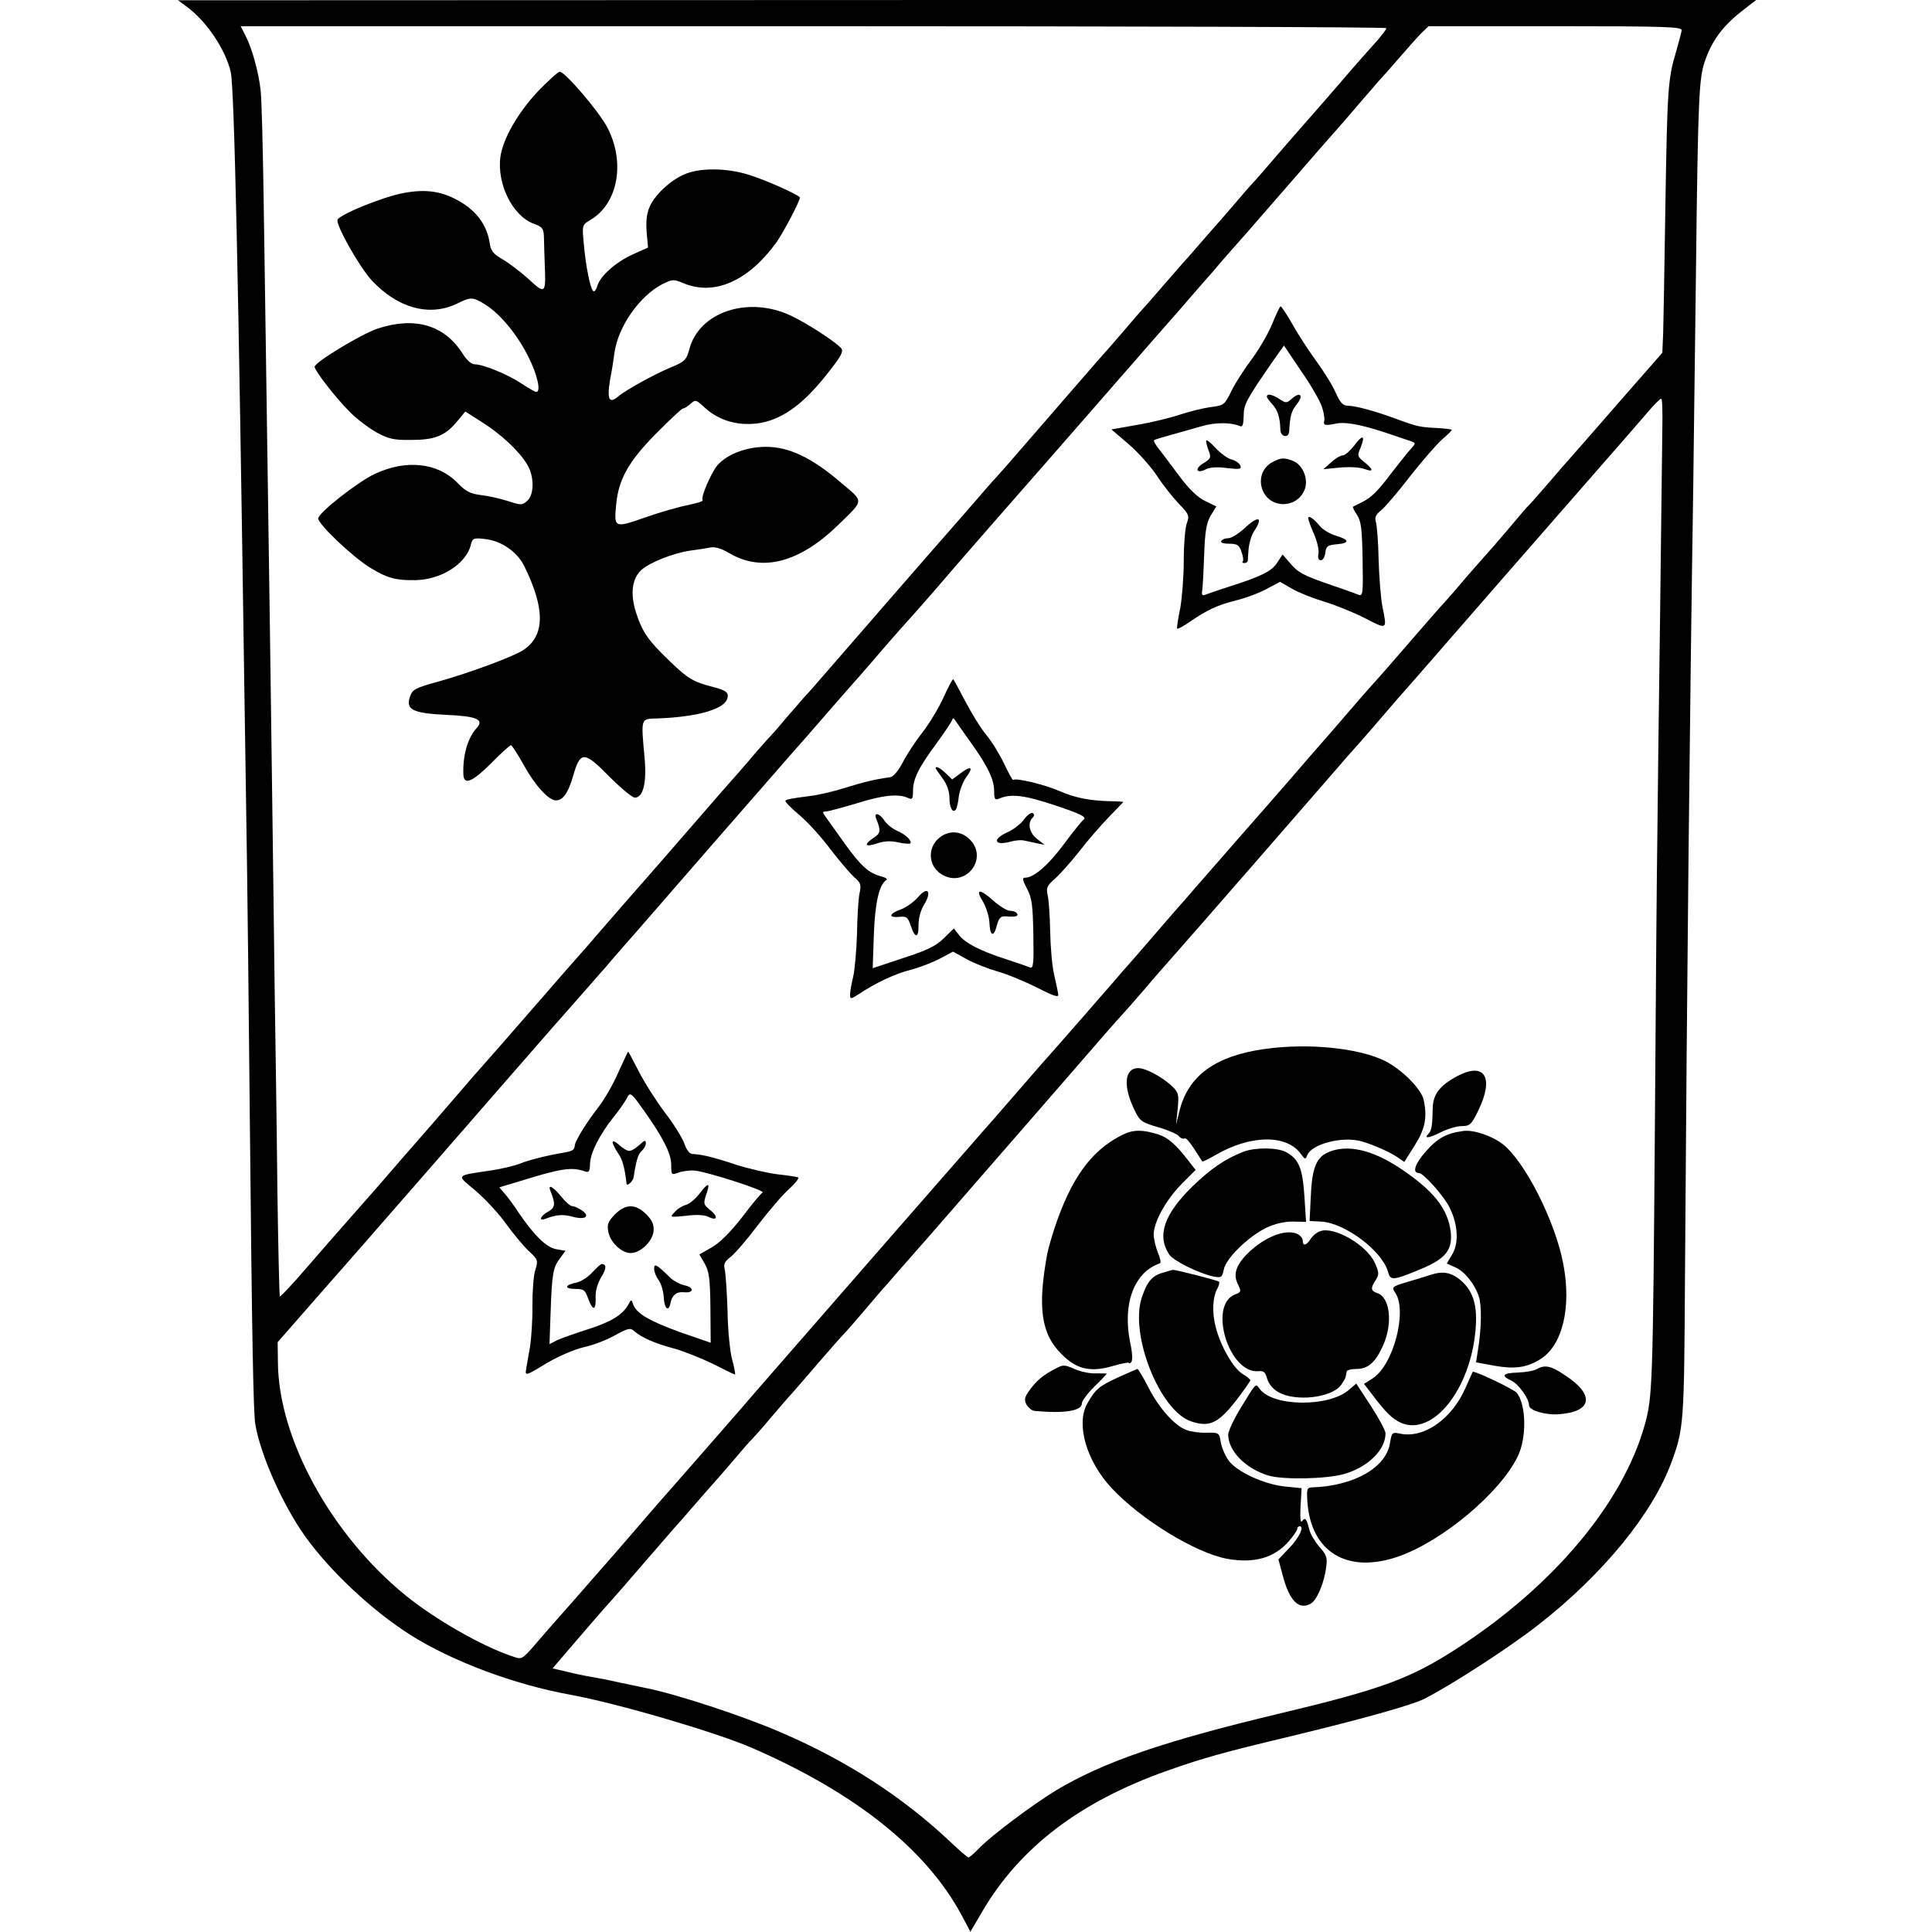 <?xml version="1.0" standalone="no"?>
<!DOCTYPE svg PUBLIC "-//W3C//DTD SVG 20010904//EN"
 "http://www.w3.org/TR/2001/REC-SVG-20010904/DTD/svg10.dtd">
<svg version="1.0" xmlns="http://www.w3.org/2000/svg"
 width="700pt" height="700pt" viewBox="0 0 700 700"
 preserveAspectRatio="xMidYMid meet">
<g transform="translate(0,700) scale(0.1,-0.1)"
fill="#000000" stroke="none">
<path d="M675 6977 c73 -53 142 -156 161 -238 13 -56 28 -751 49 -2214 3 -209
8 -506 10 -660 2 -154 7 -561 10 -905 8 -819 13 -1077 20 -1120 19 -112 99
-292 181 -407 91 -127 244 -270 383 -358 152 -95 373 -178 576 -215 174 -32
521 -134 655 -191 377 -163 636 -369 764 -608 l32 -60 44 75 c136 231 353 396
665 507 136 48 204 67 455 127 260 63 435 112 481 135 98 50 307 185 414 269
232 181 413 402 481 588 45 122 46 142 49 673 7 1058 17 2025 30 2865 2 184 7
540 10 790 7 608 11 687 31 745 26 78 67 133 143 191 l44 34 -2859 0 -2859 -1
30 -22z m4348 -79 c1 -3 -14 -23 -33 -45 -19 -21 -78 -87 -130 -148 -52 -60
-97 -112 -100 -115 -3 -3 -50 -57 -105 -120 -54 -63 -101 -117 -104 -120 -3
-3 -33 -36 -66 -75 -33 -38 -64 -75 -70 -81 -5 -6 -35 -39 -65 -74 -30 -35
-59 -68 -65 -74 -5 -6 -39 -45 -75 -86 -35 -41 -67 -77 -70 -80 -3 -3 -32 -36
-65 -75 -33 -38 -62 -72 -65 -75 -5 -4 -223 -256 -360 -414 -14 -16 -32 -36
-40 -45 -9 -9 -45 -50 -80 -91 -36 -41 -79 -91 -96 -110 -35 -39 -358 -411
-444 -510 -30 -35 -65 -75 -78 -88 -12 -14 -41 -48 -65 -75 -23 -28 -51 -60
-62 -71 -11 -12 -45 -50 -75 -86 -30 -35 -62 -71 -70 -80 -8 -9 -40 -45 -70
-80 -55 -64 -250 -288 -319 -366 -20 -23 -58 -67 -86 -99 -27 -32 -55 -63 -60
-69 -6 -6 -87 -99 -180 -206 -93 -107 -172 -197 -175 -200 -3 -3 -48 -54 -100
-115 -88 -102 -106 -123 -157 -181 -10 -11 -43 -49 -73 -84 -30 -35 -93 -107
-140 -160 -47 -53 -125 -142 -174 -199 -48 -56 -90 -100 -92 -98 -2 2 -6 176
-9 388 -2 211 -7 542 -10 734 -2 193 -7 541 -10 775 -5 402 -8 582 -20 1415
-3 193 -7 499 -10 680 -3 182 -7 353 -11 380 -7 64 -31 150 -54 195 l-18 35
2074 0 c1141 0 2075 -3 2077 -7z m1070 -8 c-1 -8 -11 -44 -21 -80 -29 -97 -31
-134 -38 -556 -3 -214 -7 -421 -8 -460 l-3 -72 -169 -193 c-93 -107 -171 -196
-174 -199 -3 -3 -32 -36 -65 -75 -33 -38 -67 -77 -75 -85 -9 -8 -28 -31 -44
-50 -16 -19 -52 -62 -81 -95 -69 -78 -88 -99 -143 -164 -26 -30 -52 -59 -58
-65 -5 -6 -57 -65 -114 -131 -57 -66 -106 -122 -109 -125 -3 -3 -49 -54 -101
-115 -52 -60 -99 -115 -105 -121 -5 -6 -21 -24 -35 -40 -35 -41 -153 -177
-165 -190 -13 -15 -104 -118 -196 -224 -41 -47 -86 -98 -100 -115 -15 -16 -64
-73 -109 -125 -45 -52 -94 -109 -109 -125 -14 -17 -55 -64 -91 -105 -36 -41
-69 -80 -75 -86 -11 -13 -104 -119 -132 -150 -10 -12 -43 -49 -73 -84 -30 -35
-63 -72 -73 -84 -10 -12 -42 -48 -71 -81 -53 -60 -600 -687 -660 -756 -26 -30
-87 -100 -156 -179 -8 -9 -40 -46 -70 -81 -129 -148 -215 -246 -244 -279 -17
-19 -74 -84 -126 -145 -52 -60 -99 -115 -105 -121 -5 -6 -35 -39 -65 -74 -30
-35 -62 -71 -70 -80 -8 -9 -42 -47 -75 -85 -102 -118 -88 -109 -132 -95 -105
35 -276 132 -384 220 -268 218 -460 567 -462 843 l-1 74 139 159 c77 87 152
173 166 189 15 17 111 127 214 245 322 370 429 492 475 545 25 28 72 82 105
119 33 38 65 74 70 80 6 6 26 29 45 52 19 22 60 69 91 104 31 36 155 178 274
315 120 138 244 279 275 315 32 36 95 108 140 160 45 52 97 111 114 130 17 19
60 69 95 110 36 41 70 80 75 85 6 6 54 60 106 120 52 61 107 124 121 140 15
17 64 73 109 125 46 52 97 111 114 130 17 19 139 159 271 310 132 151 244 280
250 286 5 6 33 37 60 69 28 32 55 63 60 69 6 6 26 29 45 52 19 22 62 71 96
109 34 39 112 129 174 200 62 72 127 146 144 165 17 19 58 66 91 105 33 38 65
75 70 81 6 6 37 41 70 79 33 38 71 81 85 95 l26 25 459 0 c400 0 460 -2 458
-15z m-70 -1442 c-1 -56 -4 -355 -8 -663 -4 -308 -9 -668 -10 -800 -2 -132 -6
-609 -9 -1060 -7 -947 -9 -985 -36 -1085 -79 -285 -330 -585 -680 -812 -170
-110 -272 -148 -650 -238 -414 -99 -632 -174 -804 -277 -81 -49 -232 -162
-276 -207 -19 -20 -38 -36 -41 -36 -3 0 -33 25 -65 56 -174 164 -375 294 -614
397 -141 61 -383 140 -490 161 -14 3 -57 12 -96 20 -39 9 -86 18 -105 21 -19
3 -57 11 -85 18 l-52 12 90 105 c50 58 104 121 122 140 17 19 74 84 126 145
52 60 100 115 105 121 6 6 35 39 65 74 30 35 62 71 70 80 8 9 42 47 74 85 33
39 64 75 70 80 6 6 36 39 66 75 30 36 61 71 68 79 7 7 52 59 100 115 48 55 92
106 98 111 6 6 37 41 70 80 32 38 64 75 69 81 6 6 35 39 65 74 30 34 60 68 65
74 6 6 71 81 145 166 74 85 147 169 161 185 30 34 294 338 373 429 28 32 56
64 63 71 7 7 43 48 80 91 37 44 82 95 99 114 39 43 592 678 614 704 8 10 24
28 35 40 11 12 47 53 80 91 33 39 72 83 86 100 15 16 188 215 384 440 197 226
384 439 415 475 32 36 79 91 106 122 26 31 50 55 53 53 4 -2 5 -50 4 -107z"/>
<path d="M1949 6669 c-73 -78 -127 -172 -136 -238 -13 -98 45 -215 122 -242
32 -12 35 -17 36 -54 0 -22 2 -67 3 -100 4 -100 1 -102 -60 -45 -30 27 -73 59
-94 71 -33 19 -42 30 -46 60 -10 62 -45 111 -103 146 -66 40 -125 49 -207 34
-74 -13 -233 -78 -241 -97 -7 -19 79 -171 124 -220 93 -100 208 -132 307 -85
53 26 58 26 105 -3 54 -34 116 -109 156 -190 32 -63 46 -126 28 -126 -5 0 -28
14 -53 30 -49 33 -139 70 -170 70 -12 0 -29 15 -44 39 -66 104 -174 135 -309
90 -61 -21 -227 -122 -227 -138 0 -14 76 -112 126 -162 25 -26 69 -59 97 -75
44 -24 63 -29 127 -28 86 0 123 15 167 68 l29 35 61 -39 c68 -43 134 -104 163
-153 26 -42 26 -108 1 -131 -19 -17 -23 -17 -69 -2 -27 9 -71 19 -98 22 -40 5
-56 13 -87 45 -71 73 -186 85 -299 32 -61 -29 -197 -135 -205 -160 -6 -17 125
-142 190 -181 61 -37 91 -45 161 -44 94 1 185 59 202 128 6 24 10 26 51 21 59
-6 118 -47 143 -99 76 -155 75 -252 -5 -304 -35 -23 -194 -82 -305 -113 -84
-23 -96 -29 -104 -54 -17 -48 8 -61 129 -67 114 -5 140 -17 112 -48 -33 -36
-51 -101 -48 -169 2 -39 33 -26 101 42 35 36 68 65 71 65 4 0 25 -33 48 -74
39 -71 89 -126 115 -126 26 0 45 27 63 90 26 90 40 89 132 -5 41 -41 82 -75
91 -75 30 0 43 52 36 138 -14 155 -16 147 47 149 139 5 237 32 251 69 9 23 -1
32 -47 44 -75 19 -95 31 -160 94 -77 74 -99 104 -122 175 -22 68 -16 124 19
156 30 27 115 61 177 70 24 3 56 8 71 11 18 4 41 -3 70 -20 119 -70 253 -35
393 100 98 96 97 83 10 157 -104 89 -187 128 -269 128 -70 0 -138 -25 -175
-65 -23 -25 -64 -120 -55 -129 3 -3 -21 -10 -53 -17 -32 -6 -102 -26 -156 -45
-112 -39 -113 -39 -104 51 9 89 46 154 145 254 49 49 92 90 97 90 5 0 17 8 27
17 17 15 20 15 46 -9 42 -40 92 -61 150 -64 105 -5 196 50 298 180 51 64 61
82 52 94 -21 24 -127 93 -186 120 -154 70 -328 11 -364 -122 -11 -40 -16 -46
-67 -67 -58 -24 -164 -82 -193 -107 -35 -29 -41 -3 -22 92 2 11 7 41 10 66 13
96 91 208 175 251 35 17 40 18 75 3 112 -47 234 7 336 146 27 38 91 160 86
165 -12 13 -125 63 -183 81 -81 26 -179 27 -236 2 -51 -22 -107 -75 -125 -117
-11 -24 -14 -54 -11 -92 l5 -56 -58 -26 c-62 -29 -117 -79 -126 -114 -4 -13
-10 -21 -14 -18 -11 7 -28 91 -35 175 -6 64 -6 65 24 83 101 59 128 211 60
338 -33 60 -152 199 -171 199 -6 0 -41 -32 -79 -71z"/>
<path d="M4610 5828 c-14 -35 -47 -92 -73 -127 -27 -36 -61 -88 -75 -117 -25
-51 -27 -53 -76 -59 -28 -4 -77 -16 -110 -27 -32 -11 -101 -28 -154 -37 l-95
-17 62 -53 c35 -30 81 -82 103 -115 22 -34 58 -79 80 -102 36 -37 38 -43 28
-70 -6 -16 -11 -76 -11 -134 0 -58 -6 -136 -13 -175 -8 -38 -13 -72 -11 -73 2
-2 23 9 47 26 64 43 97 59 168 77 36 9 86 28 111 42 l47 25 43 -25 c24 -14 77
-35 117 -47 40 -12 107 -39 148 -60 81 -42 80 -42 63 41 -6 30 -12 106 -14
170 -1 64 -6 126 -10 138 -5 16 0 27 19 42 14 11 61 66 104 122 44 56 96 116
116 134 20 17 36 33 36 35 0 3 -22 5 -49 7 -65 3 -75 5 -146 31 -80 30 -154
50 -182 50 -17 0 -27 11 -43 46 -11 26 -42 76 -69 113 -26 36 -66 96 -87 134
-21 37 -41 67 -44 67 -3 0 -16 -28 -30 -62z m179 -300 c7 -20 11 -44 9 -52 -4
-18 2 -19 47 -10 35 6 99 -7 200 -42 28 -9 58 -20 68 -23 17 -6 17 -7 0 -26
-10 -11 -40 -48 -67 -83 -56 -74 -76 -94 -114 -113 -15 -7 -28 -14 -30 -15 -2
-1 5 -15 15 -30 15 -23 18 -52 20 -162 2 -123 1 -133 -15 -127 -9 4 -53 20
-98 35 -102 35 -121 45 -152 82 l-25 29 -19 -29 c-20 -31 -54 -49 -173 -87
-38 -12 -77 -26 -86 -29 -13 -6 -16 -2 -13 16 2 13 5 71 7 129 3 84 8 113 23
140 l21 34 -41 20 c-27 13 -59 44 -93 90 -29 39 -62 83 -74 98 -12 15 -20 30
-18 32 2 2 31 11 64 20 33 9 83 23 110 31 48 14 104 14 135 1 12 -6 15 1 16
36 1 43 7 55 107 200 l39 55 62 -92 c35 -50 68 -108 75 -128z"/>
<path d="M4590 5563 c0 -4 9 -16 20 -28 19 -20 28 -48 29 -92 1 -27 31 -32 32
-5 3 56 8 73 28 98 26 33 11 46 -19 19 -18 -16 -21 -16 -44 -1 -26 17 -46 21
-46 9z"/>
<path d="M4906 5385 c-15 -19 -33 -35 -41 -35 -8 0 -27 -11 -42 -25 l-28 -25
60 6 c34 3 72 1 88 -5 34 -13 35 -3 0 25 -25 20 -26 23 -13 53 18 45 7 48 -24
6z"/>
<path d="M4370 5403 c0 -7 4 -23 10 -38 9 -23 6 -28 -21 -44 -33 -21 -23 -39
11 -21 13 7 42 9 76 4 46 -5 53 -4 48 9 -3 8 -17 18 -31 22 -15 3 -41 23 -60
43 -18 20 -33 31 -33 25z"/>
<path d="M4609 5325 c-36 -20 -50 -62 -34 -102 29 -69 128 -65 153 6 13 37 -9
88 -43 101 -34 13 -44 12 -76 -5z"/>
<path d="M4740 5122 c0 -5 9 -31 21 -57 11 -26 19 -58 16 -71 -3 -15 0 -24 9
-24 7 0 14 12 16 28 3 23 8 27 41 30 48 4 47 16 -2 31 -22 6 -48 22 -58 34
-22 27 -43 42 -43 29z"/>
<path d="M4508 5085 c-21 -19 -47 -35 -57 -35 -11 0 -23 -4 -26 -10 -4 -6 8
-10 28 -10 30 0 37 -5 45 -29 6 -16 8 -32 5 -35 -4 -3 -1 -6 5 -6 7 0 12 3 13
8 0 4 1 24 3 44 2 20 10 48 19 62 36 54 17 60 -35 11z"/>
<path d="M3419 4474 c-17 -38 -52 -96 -77 -128 -26 -33 -58 -82 -72 -110 -16
-30 -33 -50 -45 -52 -58 -8 -97 -18 -165 -39 -41 -13 -97 -26 -125 -29 -76
-10 -84 -12 -89 -17 -3 -3 18 -25 48 -50 29 -24 81 -80 114 -125 34 -44 73
-90 88 -103 23 -20 25 -27 18 -59 -4 -20 -8 -86 -9 -147 -2 -60 -8 -130 -14
-155 -6 -25 -11 -53 -11 -63 0 -18 2 -18 33 2 60 40 130 73 186 87 31 8 78 26
105 40 l49 26 49 -27 c27 -15 78 -35 113 -45 36 -10 100 -37 144 -59 62 -32
78 -36 75 -23 -1 9 -8 42 -15 72 -7 30 -13 100 -14 155 -1 55 -5 114 -9 131
-6 27 -3 35 27 61 19 17 58 61 88 99 29 38 77 93 106 123 29 30 53 55 53 55 0
1 -21 3 -47 3 -78 2 -130 13 -187 38 -51 22 -156 48 -165 39 -2 -2 -17 25 -33
59 -16 34 -45 81 -65 105 -20 24 -53 78 -75 120 -22 42 -42 79 -44 81 -2 2
-18 -27 -35 -65z m99 -165 c60 -84 84 -133 84 -175 0 -29 3 -34 17 -28 43 19
90 14 204 -24 93 -31 114 -42 104 -51 -8 -6 -40 -46 -72 -89 -55 -75 -109
-122 -140 -122 -12 0 -11 -7 6 -40 18 -33 21 -60 23 -165 2 -110 0 -125 -13
-120 -9 4 -48 17 -87 30 -93 30 -149 59 -170 88 l-18 23 -36 -35 c-28 -28 -60
-44 -147 -72 l-111 -37 4 119 c4 115 19 184 45 200 6 3 -1 9 -16 13 -47 12
-75 37 -134 119 -31 43 -62 87 -70 98 -12 16 -11 19 2 19 8 0 59 14 113 30 96
30 151 35 186 18 13 -6 16 -2 16 26 0 44 20 85 87 175 30 41 55 79 56 85 0 6
6 3 12 -7 7 -10 31 -45 55 -78z"/>
<path d="M3390 4217 c0 -2 11 -18 25 -37 16 -22 25 -47 25 -71 0 -37 13 -58
24 -41 3 5 8 26 10 47 3 21 15 52 26 68 28 37 20 45 -19 16 l-31 -23 -23 22
c-21 20 -37 28 -37 19z"/>
<path d="M3711 4032 c-11 -16 -38 -37 -60 -47 -58 -26 -49 -51 12 -34 15 4 35
6 45 4 9 -2 31 -6 47 -10 l30 -6 -27 21 c-29 22 -36 58 -17 77 7 7 7 13 1 17
-6 3 -20 -7 -31 -22z"/>
<path d="M3175 4033 c17 -43 16 -52 -9 -68 -38 -25 -32 -36 11 -21 26 9 50 10
77 4 21 -5 41 -6 44 -4 8 9 -17 33 -48 46 -16 7 -36 23 -45 36 -18 28 -41 33
-30 7z"/>
<path d="M3419 3975 c-62 -33 -62 -116 0 -147 81 -41 159 58 99 126 -28 31
-65 38 -99 21z"/>
<path d="M3326 3749 c-15 -17 -43 -37 -62 -44 -43 -15 -47 -31 -6 -27 27 3 31
-1 42 -32 15 -47 29 -46 28 3 0 24 8 54 20 73 30 49 13 69 -22 27z"/>
<path d="M3561 3734 c12 -20 23 -55 24 -78 2 -49 16 -53 27 -8 7 26 14 33 31
32 37 -3 48 0 42 10 -3 6 -15 10 -26 10 -10 0 -36 16 -58 35 -51 46 -69 46
-40 -1z"/>
<path d="M2240 3114 c-18 -42 -50 -97 -70 -123 -43 -55 -84 -121 -87 -139 -2
-19 -7 -22 -39 -28 -56 -9 -129 -27 -160 -40 -17 -7 -62 -18 -100 -24 -138
-21 -132 -14 -60 -75 35 -30 85 -84 111 -121 26 -36 63 -80 81 -97 33 -30 34
-34 24 -67 -7 -19 -11 -78 -11 -130 1 -52 -4 -121 -9 -152 -6 -32 -12 -69 -14
-81 -4 -23 1 -21 73 23 46 27 102 51 137 59 32 7 83 26 112 43 48 26 56 28 70
15 28 -24 74 -44 141 -62 34 -9 97 -34 141 -55 43 -22 80 -40 83 -40 2 0 -2
24 -10 53 -8 28 -16 108 -17 177 -2 69 -7 136 -10 150 -5 20 -1 29 20 45 15
11 60 63 99 115 40 52 91 112 114 132 22 20 37 39 33 42 -4 2 -36 7 -72 11
-36 4 -105 20 -153 35 -84 28 -122 37 -159 39 -10 1 -21 15 -28 37 -7 19 -38
71 -71 113 -32 43 -75 110 -95 150 -20 39 -37 71 -38 71 -1 0 -17 -34 -36 -76z
m94 -139 c69 -98 97 -153 98 -194 0 -38 1 -39 25 -30 13 5 39 9 56 8 36 0 266
-74 250 -80 -5 -2 -39 -42 -74 -89 -44 -56 -81 -93 -111 -110 l-44 -25 19 -33
c16 -28 20 -54 21 -160 l1 -127 -110 38 c-113 41 -159 68 -171 101 -6 19 -7
19 -17 0 -21 -38 -62 -63 -146 -90 -47 -15 -98 -33 -113 -40 l-27 -14 4 117
c5 141 9 160 34 194 l20 27 -34 6 c-36 7 -79 49 -135 131 -18 28 -42 60 -52
71 l-19 22 73 22 c152 47 187 52 234 37 18 -7 21 -3 22 29 2 39 35 104 87 169
18 22 38 51 45 64 13 26 15 25 64 -44z"/>
<path d="M2220 2861 c0 -6 9 -24 19 -39 16 -22 24 -50 31 -110 1 -13 24 8 26
24 9 59 16 83 29 94 8 7 15 19 15 28 0 12 -5 11 -23 -6 -13 -12 -29 -22 -37
-22 -8 0 -24 10 -37 22 -13 12 -23 16 -23 9z"/>
<path d="M2535 2676 c-15 -20 -38 -39 -51 -42 -12 -3 -31 -15 -40 -26 -18 -19
-18 -19 42 -13 38 5 69 3 81 -4 32 -16 36 1 7 24 -25 20 -26 24 -16 55 17 46
9 48 -23 6z"/>
<path d="M1995 2683 c18 -44 17 -59 -9 -73 -28 -15 -36 -36 -10 -26 39 15 64
17 97 8 46 -13 67 0 36 22 -13 9 -29 16 -36 16 -7 0 -25 16 -40 35 -30 37 -50
47 -38 18z"/>
<path d="M2228 2600 c-25 -26 -29 -36 -24 -63 7 -38 48 -77 81 -77 36 0 80 43
83 80 2 23 -5 39 -27 61 -39 38 -74 38 -113 -1z"/>
<path d="M2146 2390 c-15 -17 -40 -33 -57 -37 -43 -8 -46 -23 -5 -23 31 0 36
-4 47 -35 17 -46 29 -44 27 4 -1 24 7 51 20 73 20 32 20 48 2 48 -4 0 -19 -14
-34 -30z"/>
<path d="M2370 2403 c0 -10 7 -29 17 -42 9 -13 17 -41 18 -62 2 -40 17 -54 24
-22 5 30 23 44 49 41 37 -4 38 18 2 25 -17 4 -41 17 -53 29 -48 47 -57 52 -57
31z"/>
<path d="M4580 3199 c-176 -25 -274 -96 -306 -222 l-13 -52 6 58 c5 53 3 59
-22 83 -36 33 -94 64 -121 64 -50 0 -56 -65 -13 -153 19 -39 26 -44 85 -61 35
-10 69 -25 75 -32 6 -8 15 -11 20 -9 7 5 22 -15 65 -83 1 -2 22 8 46 22 128
75 261 77 312 4 14 -19 16 -20 22 -4 16 41 127 70 196 51 40 -11 102 -38 130
-57 l26 -18 36 57 c40 63 48 104 34 169 -9 39 -78 108 -138 139 -95 48 -281
67 -440 44z"/>
<path d="M5280 3101 c-64 -34 -89 -67 -89 -119 -1 -55 -4 -79 -14 -88 -20 -20
-2 -19 40 2 25 13 61 24 79 24 29 0 35 5 59 54 60 122 25 180 -75 127z"/>
<path d="M4064 2887 c-112 -57 -184 -158 -244 -339 -11 -34 -23 -76 -26 -93
-35 -192 -22 -288 52 -361 55 -56 106 -67 187 -43 31 9 57 14 57 11 0 -3 4 -2
9 3 5 6 4 34 -4 70 -29 141 14 256 108 288 4 1 1 19 -8 39 -8 21 -15 50 -15
65 0 45 44 124 99 181 l53 53 -25 32 c-46 60 -74 84 -108 96 -59 19 -94 19
-135 -2z"/>
<path d="M5300 2902 c-59 -8 -92 -26 -134 -74 -40 -45 -50 -78 -25 -78 16 0
90 -83 110 -123 31 -61 36 -129 11 -171 l-20 -34 29 -13 c34 -14 71 -59 87
-106 11 -32 10 -115 -3 -194 l-7 -45 65 -12 c72 -13 116 -8 164 21 83 48 118
187 87 348 -29 154 -140 373 -220 434 -41 31 -107 53 -144 47z"/>
<path d="M4505 2827 c-68 -27 -116 -60 -184 -125 -103 -101 -130 -178 -85
-247 15 -23 106 -68 160 -80 29 -5 32 -4 38 25 7 40 88 119 153 151 31 15 65
23 97 23 l48 -1 -6 95 c-7 102 -21 133 -67 158 -33 17 -112 17 -154 1z"/>
<path d="M4812 2825 c-44 -19 -59 -60 -63 -165 l-4 -84 42 -2 c86 -5 221 -106
242 -182 9 -33 18 -32 119 10 91 38 116 70 108 137 -11 83 -63 148 -183 228
-102 68 -193 88 -261 58z"/>
<path d="M4783 2539 c-12 -4 -28 -17 -35 -29 -15 -23 -28 -26 -28 -5 0 8 -8
18 -17 23 -42 22 -121 -9 -182 -69 -44 -44 -54 -77 -35 -114 12 -24 11 -27
-11 -35 -99 -38 -22 -290 86 -278 17 2 24 -4 30 -27 5 -18 21 -38 39 -48 62
-37 195 -22 229 25 15 22 17 26 20 48 0 6 17 10 36 10 42 0 69 24 97 87 35 80
24 173 -22 188 -24 8 -25 18 -5 48 12 20 12 26 -4 62 -30 65 -148 133 -198
114z"/>
<path d="M4214 2389 c-40 -11 -58 -33 -77 -90 -45 -135 66 -412 179 -449 65
-22 97 -7 159 71 30 39 55 74 55 78 0 4 -13 14 -28 23 -33 20 -79 99 -97 169
-14 53 -12 108 6 141 6 11 8 22 6 24 -5 5 -158 44 -167 43 -3 0 -19 -5 -36
-10z"/>
<path d="M5180 2380 c-14 -5 -51 -16 -82 -25 -55 -17 -57 -18 -42 -40 43 -66
-7 -259 -81 -308 l-33 -21 27 -35 c50 -67 76 -93 109 -107 114 -47 249 121
268 336 8 87 -7 140 -51 179 -37 32 -67 37 -115 21z"/>
<path d="M3824 2041 c-46 -24 -68 -43 -93 -77 -19 -26 -21 -35 -12 -53 7 -11
19 -22 29 -23 111 -10 172 0 172 28 0 8 20 35 45 60 25 24 45 46 45 47 0 1
-17 1 -39 1 -21 -1 -56 6 -78 16 -37 16 -41 16 -69 1z"/>
<path d="M5567 2039 c-10 -6 -40 -11 -68 -12 -54 -2 -62 -11 -24 -29 27 -12
65 -65 65 -90 0 -18 60 -36 109 -32 121 9 130 71 20 142 -50 34 -72 38 -102
21z"/>
<path d="M4052 2010 c-71 -33 -83 -43 -113 -96 -41 -74 -3 -207 88 -305 106
-114 305 -236 420 -257 97 -17 169 3 222 63 17 20 31 40 31 45 0 6 4 10 9 10
18 0 -2 -42 -39 -80 l-38 -40 15 -56 c24 -93 58 -128 101 -105 23 12 50 76 57
133 5 34 1 45 -25 74 -16 19 -33 47 -36 62 -10 39 -15 46 -26 31 -6 -9 -8 9
-6 52 l4 67 -60 6 c-77 8 -176 54 -205 95 -12 17 -25 47 -28 66 -5 34 -7 35
-52 34 -25 -1 -58 4 -73 10 -43 16 -100 81 -137 154 -19 37 -37 67 -40 67 -3
-1 -34 -14 -69 -30z"/>
<path d="M5310 1972 c-48 -111 -148 -183 -234 -167 -33 7 -33 6 -40 -34 -14
-89 -131 -155 -282 -160 -19 -1 -20 -6 -17 -53 13 -182 145 -261 328 -198 160
55 370 231 434 363 33 68 31 186 -3 230 -10 13 -146 78 -160 77 0 0 -12 -26
-26 -58z"/>
<path d="M4887 1964 c-73 -63 -276 -61 -323 4 -15 20 -11 25 -68 -68 -25 -41
-46 -85 -46 -98 0 -59 63 -123 145 -148 54 -16 207 -13 274 5 87 25 151 87
151 148 0 10 -24 54 -53 99 l-53 81 -27 -23z"/>
</g>
</svg>
